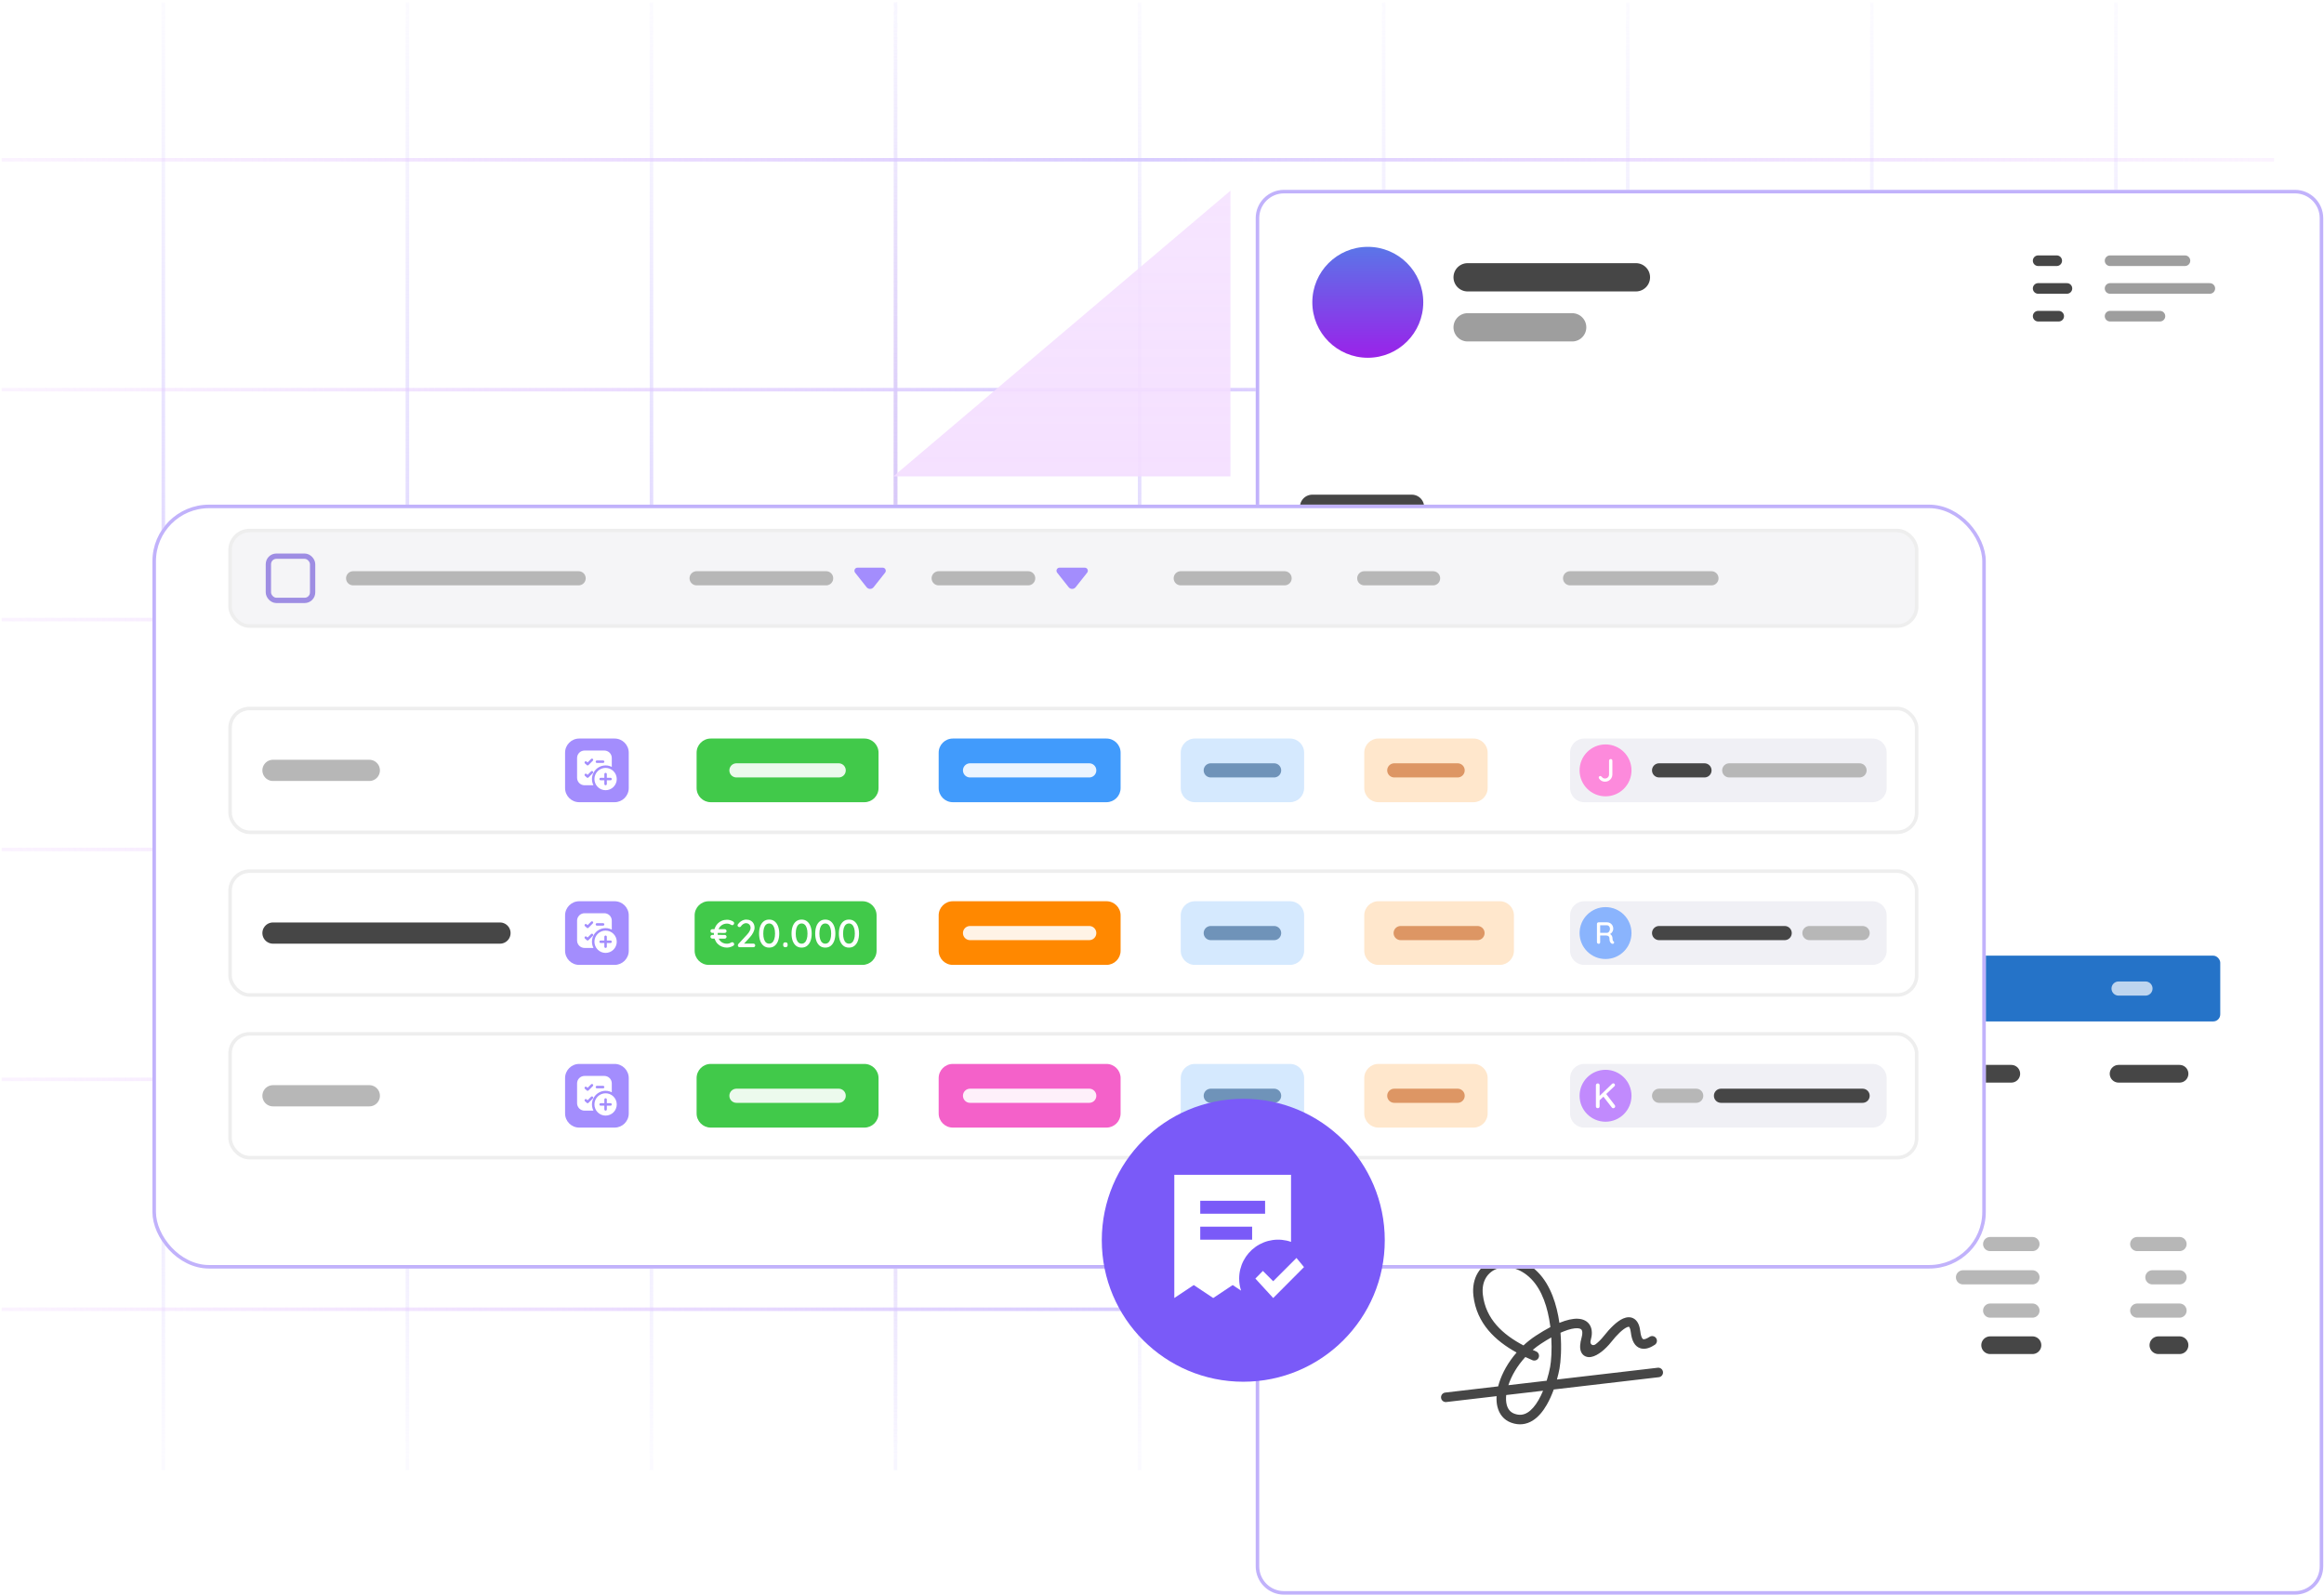 <svg width="657" height="451" viewBox="0 0 657 451" fill="none" xmlns="http://www.w3.org/2000/svg">
<line x1="46.174" y1="0.666" x2="46.174" y2="415.683" stroke="url(#paint0_radial_1590_2477)"/>
<line x1="115.174" y1="0.666" x2="115.174" y2="415.683" stroke="url(#paint1_radial_1590_2477)"/>
<line x1="184.174" y1="0.666" x2="184.174" y2="415.683" stroke="url(#paint2_radial_1590_2477)"/>
<line x1="253.174" y1="0.666" x2="253.174" y2="415.683" stroke="url(#paint3_radial_1590_2477)"/>
<line x1="253.174" y1="0.666" x2="253.174" y2="415.683" stroke="url(#paint4_radial_1590_2477)"/>
<line x1="322.174" y1="0.666" x2="322.174" y2="415.683" stroke="url(#paint5_radial_1590_2477)"/>
<line x1="391.174" y1="0.666" x2="391.174" y2="415.683" stroke="url(#paint6_radial_1590_2477)"/>
<line x1="460.174" y1="0.666" x2="460.174" y2="415.683" stroke="url(#paint7_radial_1590_2477)"/>
<line x1="529.174" y1="0.666" x2="529.174" y2="415.683" stroke="url(#paint8_radial_1590_2477)"/>
<line x1="598.174" y1="0.666" x2="598.174" y2="415.683" stroke="url(#paint9_radial_1590_2477)"/>
<line x1="0.467" y1="175.175" x2="642.881" y2="175.175" stroke="url(#paint10_radial_1590_2477)"/>
<line x1="0.467" y1="110.175" x2="642.881" y2="110.175" stroke="url(#paint11_radial_1590_2477)"/>
<line x1="0.467" y1="45.175" x2="642.881" y2="45.175" stroke="url(#paint12_radial_1590_2477)"/>
<line x1="0.467" y1="240.175" x2="642.881" y2="240.175" stroke="url(#paint13_radial_1590_2477)"/>
<line x1="0.467" y1="305.175" x2="642.881" y2="305.175" stroke="url(#paint14_radial_1590_2477)"/>
<line x1="0.467" y1="370.175" x2="642.881" y2="370.175" stroke="url(#paint15_radial_1590_2477)"/>
<path d="M347.852 134.685L347.852 53.916L252.564 134.685L347.852 134.685Z" fill="url(#paint16_linear_1590_2477)"/>
<g filter="url(#filter0_d_1590_2477)">
<path d="M346.99 53.675C346.99 49.257 350.571 45.675 354.99 45.675H640.785C645.204 45.675 648.785 49.257 648.785 53.675V434.865C648.785 439.284 645.204 442.865 640.785 442.865H354.99C350.571 442.865 346.99 439.284 346.99 434.865V53.675Z" fill="white"/>
<path d="M347.49 53.675C347.49 49.533 350.848 46.175 354.99 46.175H640.785C644.927 46.175 648.285 49.533 648.285 53.675V434.865C648.285 439.007 644.927 442.365 640.785 442.365H354.99C350.848 442.365 347.49 439.007 347.49 434.865V53.675Z" stroke="#C1B2FB"/>
</g>
<path d="M576.191 73.712L581.443 73.712" stroke="#464646" stroke-width="3" stroke-linecap="round"/>
<path d="M596.521 73.712L617.693 73.712" stroke="#9E9E9E" stroke-width="3" stroke-linecap="round"/>
<path d="M596.521 81.553L624.721 81.553" stroke="#9E9E9E" stroke-width="3" stroke-linecap="round"/>
<path d="M576.191 81.553L584.325 81.553" stroke="#464646" stroke-width="3" stroke-linecap="round"/>
<path d="M596.521 89.393L610.621 89.393" stroke="#9E9E9E" stroke-width="3" stroke-linecap="round"/>
<path d="M576.191 89.393L582.003 89.393" stroke="#464646" stroke-width="3" stroke-linecap="round"/>
<path d="M370.998 159.3H420.966" stroke="#9E9E9E" stroke-width="4" stroke-linecap="round"/>
<path d="M370.998 233.535H395.982" stroke="#9E9E9E" stroke-width="4" stroke-linecap="round"/>
<path d="M403.823 233.535H428.807" stroke="#9E9E9E" stroke-width="4" stroke-linecap="round"/>
<path d="M457.51 233.535H495.474" stroke="#B7B7B7" stroke-width="4" stroke-linecap="round"/>
<path d="M370.998 167.096H402.757" stroke="#9E9E9E" stroke-width="4" stroke-linecap="round"/>
<path d="M370.998 241.332H416.315" stroke="#B7B7B7" stroke-width="4" stroke-linecap="round"/>
<path d="M457.51 241.332H474.27" stroke="#9E9E9E" stroke-width="4" stroke-linecap="round"/>
<path d="M482.11 241.332H513.87" stroke="#9E9E9E" stroke-width="4" stroke-linecap="round"/>
<path d="M370.998 143.357H399.11" stroke="#464646" stroke-width="7" stroke-linecap="round"/>
<path d="M370.998 217.593H399.11" stroke="#464646" stroke-width="7" stroke-linecap="round"/>
<path d="M457.51 217.593H474.27" stroke="#464646" stroke-width="7" stroke-linecap="round"/>
<path d="M562.616 351.737L574.582 351.737" stroke="#B7B7B7" stroke-width="4" stroke-linecap="round"/>
<path d="M604.195 351.737L616.162 351.737" stroke="#B7B7B7" stroke-width="4" stroke-linecap="round"/>
<path d="M554.941 361.145L574.582 361.145" stroke="#B7B7B7" stroke-width="4" stroke-linecap="round"/>
<path d="M608.482 361.145L616.162 361.145" stroke="#B7B7B7" stroke-width="4" stroke-linecap="round"/>
<path d="M562.616 370.554L574.582 370.554" stroke="#B7B7B7" stroke-width="4" stroke-linecap="round"/>
<path d="M562.616 380.337L574.582 380.337" stroke="#464646" stroke-width="5" stroke-linecap="round"/>
<path d="M604.195 370.554L616.162 370.554" stroke="#B7B7B7" stroke-width="4" stroke-linecap="round"/>
<path d="M610.178 380.337L616.162 380.337" stroke="#464646" stroke-width="5" stroke-linecap="round"/>
<path d="M380.635 303.589L418.512 303.589" stroke="#464646" stroke-width="5" stroke-linecap="round"/>
<path d="M463.836 303.589L478.761 303.589" stroke="#464646" stroke-width="5" stroke-linecap="round"/>
<path d="M598.926 303.589L616.162 303.589" stroke="#464646" stroke-width="5" stroke-linecap="round"/>
<path d="M538.016 303.589L568.599 303.589" stroke="#464646" stroke-width="5" stroke-linecap="round"/>
<rect x="370.998" y="270.195" width="256.673" height="18.602" rx="2" fill="#2573C8"/>
<path d="M383.49 279.496L399.11 279.496" stroke="white" stroke-opacity="0.7" stroke-width="4" stroke-linecap="round"/>
<path d="M465.906 279.496L487.633 279.496" stroke="white" stroke-opacity="0.7" stroke-width="4" stroke-linecap="round"/>
<path d="M538.016 279.496L547.572 279.496" stroke="white" stroke-opacity="0.7" stroke-width="4" stroke-linecap="round"/>
<path d="M598.926 279.496L606.531 279.496" stroke="white" stroke-opacity="0.7" stroke-width="4" stroke-linecap="round"/>
<path d="M414.905 92.544L444.453 92.544" stroke="#9E9E9E" stroke-width="8" stroke-linecap="round"/>
<path d="M414.905 78.402L462.477 78.402" stroke="#464646" stroke-width="8" stroke-linecap="round"/>
<circle cx="386.679" cy="85.473" r="15.681" fill="url(#paint17_linear_1590_2477)"/>
<path fill-rule="evenodd" clip-rule="evenodd" d="M434.75 359.679C430.986 355.87 426.21 354.807 422.404 356.145C418.533 357.505 415.941 361.262 416.538 366.369C417.457 374.235 422.778 379.121 428.746 382.41C426.365 385.143 424.672 388.197 423.784 391.072C423.69 391.376 423.605 391.679 423.529 391.981L408.572 393.729C407.835 393.815 407.307 394.483 407.393 395.222C407.479 395.96 408.147 396.489 408.884 396.403L423.087 394.743C423.024 395.806 423.099 396.825 423.332 397.765C423.839 399.808 425.107 401.479 427.229 402.248C429.488 403.068 431.531 402.732 433.257 401.669C434.921 400.645 436.231 398.987 437.252 397.225C438.053 395.844 438.716 394.328 439.252 392.855L468.953 389.384C469.69 389.298 470.218 388.63 470.132 387.891C470.045 387.153 469.378 386.624 468.641 386.71L440.153 390.039C440.486 388.844 440.723 387.777 440.872 386.965C441.245 384.935 441.508 381.104 441.16 376.816C441.438 376.691 441.708 376.576 441.97 376.47C443.74 375.755 445.051 375.505 445.934 375.543C446.784 375.579 447.056 375.858 447.17 376.065C447.332 376.36 447.45 377.01 447.115 378.205C446.684 379.74 446.535 381.118 446.95 382.155C447.182 382.734 447.596 383.217 448.193 383.486C448.757 383.741 449.345 383.742 449.848 383.651C450.823 383.474 451.843 382.888 452.763 382.176C453.712 381.44 454.678 380.473 455.548 379.371C456.33 378.381 457.144 377.465 457.926 376.731C458.723 375.982 459.416 375.489 459.95 375.259C460.21 375.147 460.374 375.124 460.457 375.125C460.514 375.125 460.525 375.135 460.533 375.14C460.595 375.188 460.905 375.517 461.049 376.753C461.317 379.045 462.139 380.774 463.862 381.242C464.643 381.454 465.409 381.331 466.043 381.119C466.682 380.906 467.287 380.57 467.812 380.226C468.432 379.819 468.606 378.985 468.199 378.363C467.792 377.741 466.959 377.567 466.338 377.974C465.92 378.248 465.531 378.452 465.193 378.565C464.85 378.679 464.656 378.668 464.564 378.643C464.532 378.635 463.957 378.482 463.719 376.442C463.551 375.005 463.122 373.725 462.153 372.993C461.084 372.185 459.843 372.375 458.89 372.785C457.935 373.195 456.974 373.933 456.086 374.767C455.182 375.617 454.278 376.639 453.439 377.701C452.688 378.652 451.874 379.46 451.117 380.046C450.278 380.696 449.392 380.079 449.669 379.054C449.68 379.015 449.691 378.975 449.702 378.935C450.119 377.449 450.182 375.962 449.524 374.766C448.818 373.482 447.505 372.915 446.047 372.853C444.623 372.792 442.903 373.19 440.964 373.973C440.925 373.989 440.887 374.004 440.848 374.02C440.122 368.942 438.414 363.386 434.75 359.679ZM437.25 390.378C437.722 388.861 438.046 387.472 438.229 386.477C438.526 384.861 438.764 381.746 438.557 378.138C437.647 378.649 436.674 379.241 435.64 379.919C434.815 380.46 434.036 381.048 433.305 381.672C433.625 381.816 433.946 381.956 434.269 382.094C434.952 382.386 435.27 383.177 434.979 383.861C434.688 384.544 433.898 384.862 433.215 384.571C432.553 384.288 431.888 383.99 431.224 383.676C428.913 386.183 427.275 389.02 426.423 391.643L437.25 390.378ZM425.81 394.425C425.703 395.442 425.751 396.351 425.941 397.117C426.266 398.426 426.989 399.298 428.143 399.717C429.593 400.243 430.784 400.031 431.849 399.376C432.976 398.681 434.013 397.45 434.928 395.873C435.415 395.032 435.849 394.126 436.23 393.208L425.81 394.425ZM434.166 377.667C435.64 376.7 437.019 375.886 438.296 375.218C438.278 375.073 438.26 374.928 438.24 374.783C437.574 369.794 435.983 364.752 432.84 361.573C429.7 358.395 425.986 357.739 423.295 358.685C420.667 359.609 418.75 362.14 419.208 366.057C420.012 372.945 424.814 377.308 430.688 380.401C431.75 379.412 432.912 378.49 434.166 377.667Z" fill="#464646"/>
<g filter="url(#filter1_d_1590_2477)">
<rect x="44.091" y="132.684" width="518.3" height="215.981" rx="16" fill="white"/>
<rect x="44.591" y="133.184" width="517.3" height="214.981" rx="15.5" stroke="#C1B2FB"/>
</g>
<rect x="65.052" y="150.003" width="476.79" height="27" rx="5.5" fill="#F5F5F7" stroke="#EEEEEE"/>
<path d="M99.83 163.503H163.581" stroke="#B7B7B7" stroke-width="4" stroke-linecap="round"/>
<path d="M333.797 163.503H363.161" stroke="#B7B7B7" stroke-width="4" stroke-linecap="round"/>
<path d="M443.867 163.503H483.833" stroke="#B7B7B7" stroke-width="4" stroke-linecap="round"/>
<path d="M385.679 163.503H405.141" stroke="#B7B7B7" stroke-width="4" stroke-linecap="round"/>
<rect x="75.874" y="157.253" width="12.5" height="12.5" rx="2.25" stroke="#9E8DE3" stroke-width="1.5"/>
<path d="M196.932 163.503L233.55 163.503" stroke="#B7B7B7" stroke-width="4" stroke-linecap="round"/>
<path d="M242.401 160.501C242.24 160.501 242.083 160.548 241.947 160.635C241.811 160.723 241.702 160.848 241.633 160.996C241.564 161.144 241.537 161.309 241.556 161.472C241.574 161.635 241.638 161.789 241.739 161.916L244.986 166.021C245.106 166.172 245.257 166.294 245.429 166.378C245.601 166.462 245.789 166.506 245.98 166.506C246.171 166.506 246.359 166.462 246.531 166.378C246.703 166.294 246.854 166.172 246.974 166.021L250.222 161.916C250.323 161.789 250.387 161.635 250.405 161.472C250.424 161.309 250.397 161.144 250.328 160.996C250.259 160.848 250.15 160.723 250.014 160.635C249.878 160.548 249.72 160.501 249.56 160.501H242.401Z" fill="#A38DFD"/>
<path d="M265.365 163.503L290.67 163.503" stroke="#B7B7B7" stroke-width="4" stroke-linecap="round"/>
<path d="M299.522 160.501C299.361 160.501 299.204 160.548 299.068 160.635C298.932 160.723 298.823 160.848 298.754 160.996C298.684 161.144 298.657 161.309 298.676 161.472C298.695 161.635 298.758 161.789 298.859 161.916L302.107 166.021C302.227 166.172 302.378 166.294 302.55 166.378C302.722 166.462 302.91 166.506 303.101 166.506C303.291 166.506 303.479 166.462 303.651 166.378C303.823 166.294 303.975 166.172 304.094 166.021L307.343 161.916C307.444 161.789 307.507 161.635 307.526 161.472C307.545 161.309 307.518 161.144 307.449 160.996C307.379 160.848 307.27 160.723 307.134 160.635C306.998 160.548 306.841 160.501 306.68 160.501H299.522Z" fill="#A38DFD"/>
<rect x="65.052" y="200.312" width="476.79" height="35" rx="5.5" fill="white" stroke="#EEEEEE"/>
<path d="M77.175 217.812H104.405" stroke="#B7B7B7" stroke-width="6" stroke-linecap="round"/>
<path d="M159.749 212.812C159.749 210.603 161.539 208.812 163.749 208.812H173.749C175.958 208.812 177.749 210.603 177.749 212.812V222.812C177.749 225.022 175.958 226.812 173.749 226.812H163.749C161.539 226.812 159.749 225.022 159.749 222.812V212.812Z" fill="#A38DFD"/>
<path d="M163.141 214.308C163.141 213.75 163.363 213.215 163.757 212.821C164.151 212.427 164.686 212.205 165.244 212.205H170.851C171.409 212.205 171.944 212.427 172.338 212.821C172.733 213.215 172.954 213.75 172.954 214.308V216.831C172.228 216.461 171.404 216.329 170.599 216.456C169.794 216.583 169.051 216.962 168.474 217.538C167.898 218.114 167.519 218.858 167.392 219.663C167.265 220.468 167.397 221.292 167.767 222.018H165.244C164.686 222.018 164.151 221.797 163.757 221.402C163.363 221.008 163.141 220.473 163.141 219.915V214.308ZM167.595 214.585C167.562 214.553 167.524 214.527 167.481 214.509C167.438 214.492 167.393 214.482 167.347 214.482C167.301 214.482 167.255 214.492 167.212 214.509C167.17 214.527 167.131 214.553 167.099 214.585L166.109 215.575L165.831 215.321C165.761 215.262 165.672 215.232 165.581 215.238C165.49 215.244 165.405 215.284 165.344 215.351C165.283 215.419 165.25 215.507 165.253 215.598C165.255 215.689 165.293 215.775 165.358 215.839L165.884 216.319C165.95 216.379 166.038 216.412 166.128 216.41C166.218 216.408 166.304 216.371 166.367 216.308L167.594 215.081C167.66 215.015 167.697 214.926 167.697 214.833C167.697 214.74 167.66 214.651 167.594 214.585M167.594 218.586C167.66 218.521 167.697 218.431 167.697 218.338C167.697 218.245 167.66 218.156 167.594 218.09C167.528 218.024 167.439 217.987 167.346 217.987C167.253 217.987 167.164 218.024 167.098 218.09L166.108 219.08L165.83 218.826C165.761 218.767 165.671 218.737 165.581 218.743C165.49 218.748 165.405 218.789 165.343 218.856C165.282 218.923 165.249 219.012 165.252 219.103C165.254 219.193 165.292 219.28 165.357 219.343L165.883 219.823C165.95 219.884 166.037 219.917 166.127 219.915C166.217 219.913 166.303 219.877 166.367 219.813L167.594 218.586ZM168.749 215.009C168.656 215.009 168.566 215.046 168.501 215.111C168.435 215.177 168.398 215.266 168.398 215.359C168.398 215.452 168.435 215.541 168.501 215.607C168.566 215.673 168.656 215.71 168.749 215.71H170.501C170.594 215.71 170.683 215.673 170.749 215.607C170.814 215.541 170.851 215.452 170.851 215.359C170.851 215.266 170.814 215.177 170.749 215.111C170.683 215.046 170.594 215.009 170.501 215.009H168.749ZM174.356 220.266C174.356 219.429 174.024 218.627 173.432 218.035C172.841 217.444 172.038 217.112 171.202 217.112C170.365 217.112 169.563 217.444 168.971 218.035C168.38 218.627 168.048 219.429 168.048 220.266C168.048 221.102 168.38 221.905 168.971 222.496C169.563 223.088 170.365 223.42 171.202 223.42C172.038 223.42 172.841 223.088 173.432 222.496C174.024 221.905 174.356 221.102 174.356 220.266ZM171.552 218.864V219.915H172.604C172.697 219.915 172.786 219.952 172.851 220.018C172.917 220.084 172.954 220.173 172.954 220.266C172.954 220.359 172.917 220.448 172.851 220.514C172.786 220.579 172.697 220.616 172.604 220.616H171.552V221.668C171.552 221.761 171.515 221.85 171.45 221.915C171.384 221.981 171.295 222.018 171.202 222.018C171.109 222.018 171.02 221.981 170.954 221.915C170.888 221.85 170.851 221.761 170.851 221.668V220.616H169.8C169.707 220.616 169.618 220.579 169.552 220.514C169.486 220.448 169.449 220.359 169.449 220.266C169.449 220.173 169.486 220.084 169.552 220.018C169.618 219.952 169.707 219.915 169.8 219.915H170.851V218.864C170.851 218.771 170.888 218.682 170.954 218.616C171.02 218.55 171.109 218.513 171.202 218.513C171.295 218.513 171.384 218.55 171.45 218.616C171.515 218.682 171.552 218.771 171.552 218.864Z" fill="white"/>
<path d="M196.932 212.812C196.932 210.603 198.723 208.812 200.932 208.812H244.365C246.574 208.812 248.365 210.603 248.365 212.812V222.812C248.365 225.022 246.574 226.812 244.365 226.812H200.932C198.723 226.812 196.932 225.022 196.932 222.812V212.812Z" fill="#41C94A"/>
<path d="M208.195 217.812H237.101" stroke="white" stroke-opacity="0.9" stroke-width="4" stroke-linecap="round"/>
<path d="M333.797 212.812C333.797 210.603 335.588 208.812 337.797 208.812H364.679C366.888 208.812 368.679 210.603 368.679 212.812V222.812C368.679 225.022 366.888 226.812 364.679 226.812H337.797C335.588 226.812 333.797 225.022 333.797 222.812V212.812Z" fill="#D5E9FE"/>
<path d="M342.281 217.812H360.196" stroke="#6F93B9" stroke-width="4" stroke-linecap="round"/>
<path d="M385.679 212.812C385.679 210.603 387.47 208.812 389.679 208.812H416.561C418.77 208.812 420.561 210.603 420.561 212.812V222.812C420.561 225.022 418.77 226.812 416.561 226.812H389.679C387.47 226.812 385.679 225.022 385.679 222.812V212.812Z" fill="#FFE7CC"/>
<path d="M394.163 217.812H412.078" stroke="#DD9664" stroke-width="4" stroke-linecap="round"/>
<path d="M265.365 212.812C265.365 210.603 267.156 208.812 269.365 208.812H312.797C315.007 208.812 316.797 210.603 316.797 212.812V222.812C316.797 225.022 315.007 226.812 312.797 226.812H269.365C267.156 226.812 265.365 225.022 265.365 222.812V212.812Z" fill="#419BFC"/>
<path d="M274.229 217.812H307.933" stroke="white" stroke-opacity="0.9" stroke-width="4" stroke-linecap="round"/>
<path d="M443.867 212.812C443.867 210.603 445.658 208.812 447.867 208.812H529.367C531.576 208.812 533.367 210.603 533.367 212.812V222.812C533.367 225.022 531.576 226.812 529.367 226.812H447.867C445.658 226.812 443.867 225.022 443.867 222.812V212.812Z" fill="#F0F0F5"/>
<path d="M481.86 217.812H469.027" stroke="#464646" stroke-width="4" stroke-linecap="round"/>
<path d="M525.697 217.812H488.86" stroke="#B7B7B7" stroke-width="4" stroke-linecap="round"/>
<circle cx="453.89" cy="217.813" r="7.338" fill="#FD8ADC"/>
<path d="M453.728 221.014C453.374 221.014 453.049 220.933 452.754 220.77C452.46 220.608 452.222 220.383 452.042 220.094C451.988 220.004 451.961 219.92 451.961 219.842C451.961 219.715 452.009 219.61 452.105 219.526C452.201 219.442 452.298 219.4 452.394 219.4C452.478 219.4 452.553 219.424 452.619 219.472C452.691 219.514 452.757 219.568 452.818 219.634C452.938 219.791 453.073 219.911 453.223 219.995C453.374 220.073 453.542 220.112 453.728 220.112C453.945 220.112 454.14 220.064 454.314 219.968C454.489 219.866 454.627 219.73 454.729 219.562C454.831 219.388 454.882 219.198 454.882 218.994V215.072C454.882 214.939 454.931 214.831 455.027 214.747C455.123 214.657 455.234 214.612 455.36 214.612C455.499 214.612 455.61 214.657 455.694 214.747C455.778 214.831 455.82 214.939 455.82 215.072V218.994C455.82 219.361 455.727 219.697 455.541 220.004C455.36 220.311 455.111 220.557 454.792 220.743C454.48 220.924 454.125 221.014 453.728 221.014Z" fill="white"/>
<rect x="65.052" y="292.312" width="476.79" height="35" rx="5.5" fill="white" stroke="#EEEEEE"/>
<path d="M77.175 309.812H104.405" stroke="#B7B7B7" stroke-width="6" stroke-linecap="round"/>
<path d="M159.749 304.812C159.749 302.603 161.539 300.812 163.749 300.812H173.749C175.958 300.812 177.749 302.603 177.749 304.812V314.812C177.749 317.022 175.958 318.812 173.749 318.812H163.749C161.539 318.812 159.749 317.022 159.749 314.812V304.812Z" fill="#A38DFD"/>
<path d="M163.141 306.308C163.141 305.75 163.363 305.215 163.757 304.821C164.151 304.427 164.686 304.205 165.244 304.205H170.851C171.409 304.205 171.944 304.427 172.338 304.821C172.733 305.215 172.954 305.75 172.954 306.308V308.831C172.228 308.461 171.404 308.329 170.599 308.456C169.794 308.583 169.051 308.962 168.474 309.538C167.898 310.114 167.519 310.858 167.392 311.663C167.265 312.468 167.397 313.292 167.767 314.018H165.244C164.686 314.018 164.151 313.797 163.757 313.402C163.363 313.008 163.141 312.473 163.141 311.915V306.308ZM167.595 306.585C167.562 306.553 167.524 306.527 167.481 306.509C167.438 306.492 167.393 306.482 167.347 306.482C167.301 306.482 167.255 306.492 167.212 306.509C167.17 306.527 167.131 306.553 167.099 306.585L166.109 307.575L165.831 307.321C165.761 307.262 165.672 307.232 165.581 307.238C165.49 307.244 165.405 307.284 165.344 307.351C165.283 307.419 165.25 307.507 165.253 307.598C165.255 307.689 165.293 307.775 165.358 307.839L165.884 308.319C165.95 308.379 166.038 308.412 166.128 308.41C166.218 308.408 166.304 308.371 166.367 308.308L167.594 307.081C167.66 307.015 167.697 306.926 167.697 306.833C167.697 306.74 167.66 306.651 167.594 306.585M167.594 310.586C167.66 310.521 167.697 310.431 167.697 310.338C167.697 310.245 167.66 310.156 167.594 310.09C167.528 310.024 167.439 309.987 167.346 309.987C167.253 309.987 167.164 310.024 167.098 310.09L166.108 311.08L165.83 310.826C165.761 310.767 165.671 310.737 165.581 310.743C165.49 310.748 165.405 310.789 165.343 310.856C165.282 310.923 165.249 311.012 165.252 311.103C165.254 311.193 165.292 311.28 165.357 311.343L165.883 311.823C165.95 311.884 166.037 311.917 166.127 311.915C166.217 311.913 166.303 311.877 166.367 311.813L167.594 310.586ZM168.749 307.009C168.656 307.009 168.566 307.046 168.501 307.111C168.435 307.177 168.398 307.266 168.398 307.359C168.398 307.452 168.435 307.541 168.501 307.607C168.566 307.673 168.656 307.71 168.749 307.71H170.501C170.594 307.71 170.683 307.673 170.749 307.607C170.814 307.541 170.851 307.452 170.851 307.359C170.851 307.266 170.814 307.177 170.749 307.111C170.683 307.046 170.594 307.009 170.501 307.009H168.749ZM174.356 312.266C174.356 311.429 174.024 310.627 173.432 310.035C172.841 309.444 172.038 309.112 171.202 309.112C170.365 309.112 169.563 309.444 168.971 310.035C168.38 310.627 168.048 311.429 168.048 312.266C168.048 313.102 168.38 313.905 168.971 314.496C169.563 315.088 170.365 315.42 171.202 315.42C172.038 315.42 172.841 315.088 173.432 314.496C174.024 313.905 174.356 313.102 174.356 312.266ZM171.552 310.864V311.915H172.604C172.697 311.915 172.786 311.952 172.851 312.018C172.917 312.084 172.954 312.173 172.954 312.266C172.954 312.359 172.917 312.448 172.851 312.514C172.786 312.579 172.697 312.616 172.604 312.616H171.552V313.668C171.552 313.761 171.515 313.85 171.45 313.915C171.384 313.981 171.295 314.018 171.202 314.018C171.109 314.018 171.02 313.981 170.954 313.915C170.888 313.85 170.851 313.761 170.851 313.668V312.616H169.8C169.707 312.616 169.618 312.579 169.552 312.514C169.486 312.448 169.449 312.359 169.449 312.266C169.449 312.173 169.486 312.084 169.552 312.018C169.618 311.952 169.707 311.915 169.8 311.915H170.851V310.864C170.851 310.771 170.888 310.682 170.954 310.616C171.02 310.55 171.109 310.513 171.202 310.513C171.295 310.513 171.384 310.55 171.45 310.616C171.515 310.682 171.552 310.771 171.552 310.864Z" fill="white"/>
<path d="M196.932 304.812C196.932 302.603 198.723 300.812 200.932 300.812H244.365C246.574 300.812 248.365 302.603 248.365 304.812V314.812C248.365 317.022 246.574 318.812 244.365 318.812H200.932C198.723 318.812 196.932 317.022 196.932 314.812V304.812Z" fill="#41C94A"/>
<path d="M208.195 309.812H237.101" stroke="white" stroke-opacity="0.9" stroke-width="4" stroke-linecap="round"/>
<path d="M333.797 304.812C333.797 302.603 335.588 300.812 337.797 300.812H364.679C366.888 300.812 368.679 302.603 368.679 304.812V314.812C368.679 317.022 366.888 318.812 364.679 318.812H337.797C335.588 318.812 333.797 317.022 333.797 314.812V304.812Z" fill="#D5E9FE"/>
<path d="M342.281 309.812H360.196" stroke="#6F93B9" stroke-width="4" stroke-linecap="round"/>
<path d="M385.679 304.812C385.679 302.603 387.47 300.812 389.679 300.812H416.561C418.77 300.812 420.561 302.603 420.561 304.812V314.812C420.561 317.022 418.77 318.812 416.561 318.812H389.679C387.47 318.812 385.679 317.022 385.679 314.812V304.812Z" fill="#FFE7CC"/>
<path d="M394.163 309.812H412.078" stroke="#DD9664" stroke-width="4" stroke-linecap="round"/>
<path d="M265.365 304.812C265.365 302.603 267.156 300.812 269.365 300.812H312.797C315.007 300.812 316.797 302.603 316.797 304.812V314.812C316.797 317.022 315.007 318.812 312.797 318.812H269.365C267.156 318.812 265.365 317.022 265.365 314.812V304.812Z" fill="#F461C9"/>
<path d="M274.229 309.812H307.933" stroke="white" stroke-opacity="0.9" stroke-width="4" stroke-linecap="round"/>
<path d="M443.867 304.812C443.867 302.603 445.658 300.812 447.867 300.812H529.367C531.576 300.812 533.367 302.603 533.367 304.812V314.812C533.367 317.022 531.576 318.812 529.367 318.812H447.867C445.658 318.812 443.867 317.022 443.867 314.812V304.812Z" fill="#F0F0F5"/>
<path d="M479.525 309.812H469.027" stroke="#B7B7B7" stroke-width="4" stroke-linecap="round"/>
<path d="M526.563 309.812H486.525" stroke="#464646" stroke-width="4" stroke-linecap="round"/>
<circle cx="453.89" cy="309.813" r="7.338" fill="#C18AFD"/>
<path d="M456.046 313.333C455.892 313.333 455.769 313.27 455.676 313.143L453.186 309.933L453.956 309.153L456.496 312.463C456.576 312.57 456.616 312.686 456.616 312.813C456.616 312.973 456.556 313.1 456.436 313.193C456.316 313.286 456.186 313.333 456.046 313.333ZM456.096 306.293C456.229 306.293 456.339 306.346 456.426 306.453C456.512 306.56 456.556 306.67 456.556 306.783C456.556 306.903 456.506 307.013 456.406 307.113L452.096 311.203L452.036 310.023L455.696 306.483C455.816 306.356 455.949 306.293 456.096 306.293ZM451.686 313.323C451.532 313.323 451.406 313.276 451.306 313.183C451.212 313.083 451.166 312.96 451.166 312.813V306.833C451.166 306.686 451.216 306.566 451.316 306.473C451.416 306.373 451.546 306.323 451.706 306.323C451.859 306.323 451.982 306.373 452.076 306.473C452.169 306.566 452.216 306.686 452.216 306.833V312.813C452.209 312.96 452.159 313.083 452.066 313.183C451.972 313.276 451.846 313.323 451.686 313.323Z" fill="white"/>
<rect x="65.052" y="246.312" width="476.79" height="35" rx="5.5" fill="white" stroke="#EEEEEE"/>
<path d="M77.175 263.812H141.341" stroke="#464646" stroke-width="6" stroke-linecap="round"/>
<path d="M159.749 258.812C159.749 256.603 161.539 254.812 163.749 254.812H173.749C175.958 254.812 177.749 256.603 177.749 258.812V268.812C177.749 271.022 175.958 272.812 173.749 272.812H163.749C161.539 272.812 159.749 271.022 159.749 268.812V258.812Z" fill="#A38DFD"/>
<path d="M163.141 260.308C163.141 259.75 163.363 259.215 163.757 258.821C164.151 258.427 164.686 258.205 165.244 258.205H170.851C171.409 258.205 171.944 258.427 172.338 258.821C172.733 259.215 172.954 259.75 172.954 260.308V262.831C172.228 262.461 171.404 262.329 170.599 262.456C169.794 262.583 169.051 262.962 168.474 263.538C167.898 264.114 167.519 264.858 167.392 265.663C167.265 266.468 167.397 267.292 167.767 268.018H165.244C164.686 268.018 164.151 267.797 163.757 267.402C163.363 267.008 163.141 266.473 163.141 265.915V260.308ZM167.595 260.585C167.562 260.553 167.524 260.527 167.481 260.509C167.438 260.492 167.393 260.482 167.347 260.482C167.301 260.482 167.255 260.492 167.212 260.509C167.17 260.527 167.131 260.553 167.099 260.585L166.109 261.575L165.831 261.321C165.761 261.262 165.672 261.232 165.581 261.238C165.49 261.244 165.405 261.284 165.344 261.351C165.283 261.419 165.25 261.507 165.253 261.598C165.255 261.689 165.293 261.775 165.358 261.839L165.884 262.319C165.95 262.379 166.038 262.412 166.128 262.41C166.218 262.408 166.304 262.371 166.367 262.308L167.594 261.081C167.66 261.015 167.697 260.926 167.697 260.833C167.697 260.74 167.66 260.651 167.594 260.585M167.594 264.586C167.66 264.521 167.697 264.431 167.697 264.338C167.697 264.245 167.66 264.156 167.594 264.09C167.528 264.024 167.439 263.987 167.346 263.987C167.253 263.987 167.164 264.024 167.098 264.09L166.108 265.08L165.83 264.826C165.761 264.767 165.671 264.737 165.581 264.743C165.49 264.748 165.405 264.789 165.343 264.856C165.282 264.923 165.249 265.012 165.252 265.103C165.254 265.193 165.292 265.28 165.357 265.343L165.883 265.823C165.95 265.884 166.037 265.917 166.127 265.915C166.217 265.913 166.303 265.877 166.367 265.813L167.594 264.586ZM168.749 261.009C168.656 261.009 168.566 261.046 168.501 261.111C168.435 261.177 168.398 261.266 168.398 261.359C168.398 261.452 168.435 261.541 168.501 261.607C168.566 261.673 168.656 261.71 168.749 261.71H170.501C170.594 261.71 170.683 261.673 170.749 261.607C170.814 261.541 170.851 261.452 170.851 261.359C170.851 261.266 170.814 261.177 170.749 261.111C170.683 261.046 170.594 261.009 170.501 261.009H168.749ZM174.356 266.266C174.356 265.429 174.024 264.627 173.432 264.035C172.841 263.444 172.038 263.112 171.202 263.112C170.365 263.112 169.563 263.444 168.971 264.035C168.38 264.627 168.048 265.429 168.048 266.266C168.048 267.102 168.38 267.905 168.971 268.496C169.563 269.088 170.365 269.42 171.202 269.42C172.038 269.42 172.841 269.088 173.432 268.496C174.024 267.905 174.356 267.102 174.356 266.266ZM171.552 264.864V265.915H172.604C172.697 265.915 172.786 265.952 172.851 266.018C172.917 266.084 172.954 266.173 172.954 266.266C172.954 266.359 172.917 266.448 172.851 266.514C172.786 266.579 172.697 266.616 172.604 266.616H171.552V267.668C171.552 267.761 171.515 267.85 171.45 267.915C171.384 267.981 171.295 268.018 171.202 268.018C171.109 268.018 171.02 267.981 170.954 267.915C170.888 267.85 170.851 267.761 170.851 267.668V266.616H169.8C169.707 266.616 169.618 266.579 169.552 266.514C169.486 266.448 169.449 266.359 169.449 266.266C169.449 266.173 169.486 266.084 169.552 266.018C169.618 265.952 169.707 265.915 169.8 265.915H170.851V264.864C170.851 264.771 170.888 264.682 170.954 264.616C171.02 264.55 171.109 264.513 171.202 264.513C171.295 264.513 171.384 264.55 171.45 264.616C171.515 264.682 171.552 264.771 171.552 264.864Z" fill="white"/>
<path d="M333.797 258.812C333.797 256.603 335.588 254.812 337.797 254.812H364.679C366.888 254.812 368.679 256.603 368.679 258.812V268.812C368.679 271.022 366.888 272.812 364.679 272.812H337.797C335.588 272.812 333.797 271.022 333.797 268.812V258.812Z" fill="#D5E9FE"/>
<path d="M342.281 263.812H360.196" stroke="#6F93B9" stroke-width="4" stroke-linecap="round"/>
<path d="M385.679 258.812C385.679 256.603 387.47 254.812 389.679 254.812H423.989C426.198 254.812 427.989 256.603 427.989 258.812V268.812C427.989 271.022 426.198 272.812 423.989 272.812H389.679C387.47 272.812 385.679 271.022 385.679 268.812V258.812Z" fill="#FFE7CC"/>
<path d="M395.969 263.812H417.699" stroke="#DD9664" stroke-width="4" stroke-linecap="round"/>
<path d="M265.365 258.812C265.365 256.603 267.156 254.812 269.365 254.812H312.797C315.007 254.812 316.797 256.603 316.797 258.812V268.812C316.797 271.022 315.007 272.812 312.797 272.812H269.365C267.156 272.812 265.365 271.022 265.365 268.812V258.812Z" fill="#FF8800"/>
<path d="M274.229 263.812H307.933" stroke="white" stroke-opacity="0.9" stroke-width="4" stroke-linecap="round"/>
<path d="M443.867 258.812C443.867 256.603 445.658 254.812 447.867 254.812H529.367C531.576 254.812 533.367 256.603 533.367 258.812V268.812C533.367 271.022 531.576 272.812 529.367 272.812H447.867C445.658 272.812 443.867 271.022 443.867 268.812V258.812Z" fill="#F0F0F5"/>
<path d="M504.533 263.812H469.027" stroke="#464646" stroke-width="4" stroke-linecap="round"/>
<path d="M526.563 263.813L511.533 263.812" stroke="#B7B7B7" stroke-width="4" stroke-linecap="round"/>
<circle cx="453.89" cy="263.813" r="7.338" fill="#8AB4FD"/>
<path d="M451.98 266.845C451.842 266.845 451.72 266.805 451.616 266.724C451.512 266.637 451.46 266.53 451.46 266.403V261.216C451.46 261.089 451.503 260.985 451.59 260.904C451.677 260.817 451.781 260.773 451.902 260.773H454.348C454.661 260.773 454.947 260.852 455.207 261.008C455.467 261.158 455.676 261.369 455.832 261.641C455.994 261.907 456.075 262.213 456.075 262.56C456.075 262.792 456.028 263.014 455.936 263.228C455.843 263.436 455.719 263.621 455.563 263.783C455.407 263.945 455.23 264.067 455.034 264.148L454.938 263.983C455.118 264.047 455.274 264.139 455.407 264.26C455.54 264.376 455.644 264.515 455.719 264.677C455.8 264.833 455.843 265.012 455.849 265.215C455.866 265.394 455.881 265.544 455.893 265.666C455.91 265.781 455.933 265.877 455.962 265.952C455.991 266.027 456.043 266.085 456.118 266.125C456.222 266.183 456.286 266.27 456.309 266.386C456.338 266.501 456.315 266.605 456.239 266.698C456.187 266.767 456.121 266.814 456.04 266.837C455.965 266.854 455.887 266.857 455.806 266.845C455.725 266.828 455.655 266.805 455.598 266.776C455.505 266.718 455.41 266.637 455.311 266.533C455.219 266.423 455.144 266.273 455.086 266.082C455.028 265.891 454.999 265.64 454.999 265.327C454.999 265.183 454.976 265.059 454.93 264.954C454.883 264.85 454.82 264.766 454.739 264.703C454.658 264.633 454.562 264.584 454.453 264.555C454.343 264.521 454.221 264.503 454.088 264.503H452.249L452.371 264.33V266.403C452.371 266.53 452.336 266.637 452.267 266.724C452.197 266.805 452.102 266.845 451.98 266.845ZM452.258 263.749H454.331C454.464 263.743 454.591 263.691 454.713 263.593C454.84 263.488 454.941 263.35 455.016 263.176C455.097 263.003 455.138 262.806 455.138 262.586C455.138 262.309 455.054 262.077 454.886 261.892C454.724 261.702 454.531 261.606 454.305 261.606H452.275L452.371 261.381V263.931L452.258 263.749Z" fill="white"/>
<path d="M196.377 258.812C196.377 256.603 198.168 254.812 200.377 254.812H243.81C246.019 254.812 247.81 256.603 247.81 258.812V268.812C247.81 271.022 246.019 272.812 243.81 272.812H200.377C198.168 272.812 196.377 271.022 196.377 268.812V258.812Z" fill="#41C94A"/>
<path d="M240.004 267.922C239.388 267.922 238.867 267.754 238.442 267.416C238.016 267.072 237.694 266.602 237.474 266.008C237.261 265.407 237.155 264.725 237.155 263.962C237.155 263.192 237.261 262.51 237.474 261.916C237.694 261.315 238.016 260.846 238.442 260.508C238.867 260.171 239.388 260.002 240.004 260.002C240.62 260.002 241.137 260.171 241.555 260.508C241.98 260.846 242.303 261.315 242.523 261.916C242.743 262.51 242.853 263.192 242.853 263.962C242.853 264.725 242.743 265.407 242.523 266.008C242.303 266.602 241.98 267.072 241.555 267.416C241.137 267.754 240.62 267.922 240.004 267.922ZM240.004 266.811C240.348 266.811 240.642 266.701 240.884 266.481C241.133 266.261 241.324 265.939 241.456 265.513C241.595 265.088 241.665 264.571 241.665 263.962C241.665 263.346 241.595 262.826 241.456 262.4C241.324 261.975 241.133 261.652 240.884 261.432C240.642 261.212 240.348 261.102 240.004 261.102C239.659 261.102 239.362 261.212 239.113 261.432C238.863 261.652 238.673 261.975 238.541 262.4C238.409 262.826 238.343 263.346 238.343 263.962C238.343 264.571 238.409 265.088 238.541 265.513C238.673 265.939 238.863 266.261 239.113 266.481C239.362 266.701 239.659 266.811 240.004 266.811Z" fill="white"/>
<path d="M233.311 267.922C232.695 267.922 232.175 267.754 231.749 267.416C231.324 267.072 231.001 266.602 230.781 266.008C230.569 265.407 230.462 264.725 230.462 263.962C230.462 263.192 230.569 262.51 230.781 261.916C231.001 261.315 231.324 260.846 231.749 260.508C232.175 260.171 232.695 260.002 233.311 260.002C233.927 260.002 234.444 260.171 234.862 260.508C235.288 260.846 235.61 261.315 235.83 261.916C236.05 262.51 236.16 263.192 236.16 263.962C236.16 264.725 236.05 265.407 235.83 266.008C235.61 266.602 235.288 267.072 234.862 267.416C234.444 267.754 233.927 267.922 233.311 267.922ZM233.311 266.811C233.656 266.811 233.949 266.701 234.191 266.481C234.441 266.261 234.631 265.939 234.763 265.513C234.903 265.088 234.972 264.571 234.972 263.962C234.972 263.346 234.903 262.826 234.763 262.4C234.631 261.975 234.441 261.652 234.191 261.432C233.949 261.212 233.656 261.102 233.311 261.102C232.967 261.102 232.67 261.212 232.42 261.432C232.171 261.652 231.98 261.975 231.848 262.4C231.716 262.826 231.65 263.346 231.65 263.962C231.65 264.571 231.716 265.088 231.848 265.513C231.98 265.939 232.171 266.261 232.42 266.481C232.67 266.701 232.967 266.811 233.311 266.811Z" fill="white"/>
<path d="M226.619 267.922C226.003 267.922 225.482 267.754 225.057 267.416C224.632 267.072 224.309 266.602 224.089 266.008C223.876 265.407 223.77 264.725 223.77 263.962C223.77 263.192 223.876 262.51 224.089 261.916C224.309 261.315 224.632 260.846 225.057 260.508C225.482 260.171 226.003 260.002 226.619 260.002C227.235 260.002 227.752 260.171 228.17 260.508C228.595 260.846 228.918 261.315 229.138 261.916C229.358 262.51 229.468 263.192 229.468 263.962C229.468 264.725 229.358 265.407 229.138 266.008C228.918 266.602 228.595 267.072 228.17 267.416C227.752 267.754 227.235 267.922 226.619 267.922ZM226.619 266.811C226.964 266.811 227.257 266.701 227.499 266.481C227.748 266.261 227.939 265.939 228.071 265.513C228.21 265.088 228.28 264.571 228.28 263.962C228.28 263.346 228.21 262.826 228.071 262.4C227.939 261.975 227.748 261.652 227.499 261.432C227.257 261.212 226.964 261.102 226.619 261.102C226.274 261.102 225.977 261.212 225.728 261.432C225.479 261.652 225.288 261.975 225.156 262.4C225.024 262.826 224.958 263.346 224.958 263.962C224.958 264.571 225.024 265.088 225.156 265.513C225.288 265.939 225.479 266.261 225.728 266.481C225.977 266.701 226.274 266.811 226.619 266.811Z" fill="white"/>
<path d="M221.982 267.802C221.798 267.802 221.655 267.75 221.553 267.648C221.457 267.545 221.41 267.402 221.41 267.219V267.021C221.41 266.837 221.457 266.694 221.553 266.592C221.655 266.489 221.798 266.438 221.982 266.438H222.103C222.286 266.438 222.425 266.489 222.521 266.592C222.616 266.694 222.664 266.837 222.664 267.021V267.219C222.664 267.402 222.616 267.545 222.521 267.648C222.425 267.75 222.286 267.802 222.103 267.802H221.982Z" fill="white"/>
<path d="M217.445 267.922C216.829 267.922 216.309 267.754 215.883 267.416C215.458 267.072 215.135 266.602 214.915 266.008C214.703 265.407 214.596 264.725 214.596 263.962C214.596 263.192 214.703 262.51 214.915 261.916C215.135 261.315 215.458 260.846 215.883 260.508C216.309 260.171 216.829 260.002 217.445 260.002C218.061 260.002 218.578 260.171 218.996 260.508C219.422 260.846 219.744 261.315 219.964 261.916C220.184 262.51 220.294 263.192 220.294 263.962C220.294 264.725 220.184 265.407 219.964 266.008C219.744 266.602 219.422 267.072 218.996 267.416C218.578 267.754 218.061 267.922 217.445 267.922ZM217.445 266.811C217.79 266.811 218.083 266.701 218.325 266.481C218.575 266.261 218.765 265.939 218.897 265.513C219.037 265.088 219.106 264.571 219.106 263.962C219.106 263.346 219.037 262.826 218.897 262.4C218.765 261.975 218.575 261.652 218.325 261.432C218.083 261.212 217.79 261.102 217.445 261.102C217.101 261.102 216.804 261.212 216.554 261.432C216.305 261.652 216.114 261.975 215.982 262.4C215.85 262.826 215.784 263.346 215.784 263.962C215.784 264.571 215.85 265.088 215.982 265.513C216.114 265.939 216.305 266.261 216.554 266.481C216.804 266.701 217.101 266.811 217.445 266.811Z" fill="white"/>
<path d="M212.985 266.789C213.132 266.789 213.253 266.841 213.348 266.943C213.451 267.039 213.502 267.16 213.502 267.306C213.502 267.453 213.451 267.574 213.348 267.669C213.253 267.765 213.132 267.812 212.985 267.812H209.124C208.963 267.812 208.835 267.765 208.739 267.669C208.644 267.574 208.596 267.446 208.596 267.284C208.596 267.138 208.648 267.006 208.75 266.888L211.203 264.237C211.519 263.9 211.761 263.566 211.929 263.236C212.105 262.906 212.193 262.617 212.193 262.367C212.193 261.964 212.072 261.638 211.83 261.388C211.588 261.139 211.269 261.014 210.873 261.014C210.705 261.014 210.532 261.055 210.356 261.135C210.188 261.209 210.026 261.311 209.872 261.443C209.726 261.568 209.597 261.715 209.487 261.883C209.414 261.986 209.341 262.052 209.267 262.081C209.194 262.111 209.124 262.125 209.058 262.125C208.919 262.125 208.791 262.078 208.673 261.982C208.563 261.88 208.508 261.762 208.508 261.63C208.508 261.528 208.541 261.429 208.607 261.333C208.673 261.238 208.758 261.139 208.86 261.036C209.022 260.838 209.216 260.662 209.443 260.508C209.678 260.347 209.924 260.222 210.18 260.134C210.437 260.046 210.69 260.002 210.939 260.002C211.423 260.002 211.841 260.098 212.193 260.288C212.553 260.479 212.828 260.747 213.018 261.091C213.216 261.436 213.315 261.843 213.315 262.312C213.315 262.708 213.194 263.148 212.952 263.632C212.718 264.109 212.388 264.578 211.962 265.04L210.257 266.899L210.136 266.789H212.985Z" fill="white"/>
<path d="M201.407 265.381C201.245 265.381 201.11 265.33 201 265.227C200.897 265.125 200.846 264.996 200.846 264.842C200.846 264.688 200.897 264.564 201 264.468C201.11 264.373 201.245 264.325 201.407 264.325L204.839 264.336C205 264.336 205.132 264.384 205.235 264.479C205.345 264.575 205.4 264.699 205.4 264.853C205.4 265.007 205.345 265.136 205.235 265.238C205.132 265.341 205 265.392 204.839 265.392L201.407 265.381ZM201.407 263.764C201.245 263.764 201.11 263.717 201 263.621C200.897 263.519 200.846 263.39 200.846 263.236C200.846 263.082 200.897 262.958 201 262.862C201.11 262.76 201.245 262.708 201.407 262.708L204.839 262.719C205 262.719 205.132 262.771 205.235 262.873C205.345 262.969 205.4 263.093 205.4 263.247C205.4 263.401 205.345 263.53 205.235 263.632C205.132 263.728 205 263.775 204.839 263.775L201.407 263.764ZM205.521 267.922C205.022 267.922 204.549 267.834 204.102 267.658C203.654 267.482 203.258 267.226 202.914 266.888C202.569 266.551 202.298 266.137 202.1 265.645C201.902 265.154 201.803 264.593 201.803 263.962C201.803 263.398 201.894 262.877 202.078 262.4C202.268 261.916 202.529 261.502 202.859 261.157C203.196 260.805 203.588 260.534 204.036 260.343C204.49 260.145 204.985 260.046 205.521 260.046C205.829 260.046 206.133 260.09 206.434 260.178C206.734 260.266 207.009 260.391 207.259 260.552C207.42 260.633 207.512 260.758 207.534 260.926C207.563 261.095 207.519 261.249 207.402 261.388C207.321 261.498 207.218 261.561 207.094 261.575C206.969 261.59 206.841 261.564 206.709 261.498C206.54 261.388 206.353 261.3 206.148 261.234C205.942 261.168 205.733 261.135 205.521 261.135C205.015 261.135 204.564 261.256 204.168 261.498C203.772 261.74 203.46 262.074 203.233 262.499C203.013 262.917 202.903 263.405 202.903 263.962C202.903 264.578 203.02 265.103 203.255 265.535C203.489 265.961 203.805 266.283 204.201 266.503C204.597 266.716 205.037 266.822 205.521 266.822C205.733 266.822 205.939 266.793 206.137 266.734C206.342 266.676 206.533 266.588 206.709 266.47C206.841 266.404 206.969 266.382 207.094 266.404C207.218 266.419 207.325 266.481 207.413 266.591C207.53 266.745 207.574 266.903 207.545 267.064C207.515 267.218 207.424 267.336 207.27 267.416C207.101 267.519 206.921 267.607 206.731 267.68C206.54 267.754 206.342 267.812 206.137 267.856C205.931 267.9 205.726 267.922 205.521 267.922Z" fill="white"/>
<g filter="url(#filter2_d_1590_2477)">
<circle cx="348.479" cy="348.666" r="40" fill="#7A5AF8"/>
</g>
<path d="M331.979 332.166V366.999L337.479 363.332L342.979 366.999L348.479 363.332L350.862 364.909C350.496 363.846 350.312 362.691 350.312 361.499C350.313 359.739 350.736 358.006 351.546 356.443C352.355 354.881 353.527 353.535 354.963 352.519C356.399 351.503 358.058 350.845 359.801 350.602C361.544 350.359 363.319 350.538 364.979 351.122V332.166H331.979ZM357.646 339.499V343.166H339.312V339.499H357.646ZM353.979 346.832V350.499H339.312V346.832H353.979ZM354.896 361.499L359.937 366.999L368.646 358.254L366.519 355.669L359.937 362.251L357.022 359.336L354.896 361.499Z" fill="white"/>
<defs>
<filter id="filter0_d_1590_2477" x="346.99" y="45.675" width="309.795" height="405.19" filterUnits="userSpaceOnUse" color-interpolation-filters="sRGB">
<feFlood flood-opacity="0" result="BackgroundImageFix"/>
<feColorMatrix in="SourceAlpha" type="matrix" values="0 0 0 0 0 0 0 0 0 0 0 0 0 0 0 0 0 0 127 0" result="hardAlpha"/>
<feOffset dx="8" dy="8"/>
<feComposite in2="hardAlpha" operator="out"/>
<feColorMatrix type="matrix" values="0 0 0 0 0.792 0 0 0 0 0.741 0 0 0 0 0.988 0 0 0 0.3 0"/>
<feBlend mode="normal" in2="BackgroundImageFix" result="effect1_dropShadow_1590_2477"/>
<feBlend mode="normal" in="SourceGraphic" in2="effect1_dropShadow_1590_2477" result="shape"/>
</filter>
<filter id="filter1_d_1590_2477" x="15.091" y="114.684" width="574.3" height="271.981" filterUnits="userSpaceOnUse" color-interpolation-filters="sRGB">
<feFlood flood-opacity="0" result="BackgroundImageFix"/>
<feColorMatrix in="SourceAlpha" type="matrix" values="0 0 0 0 0 0 0 0 0 0 0 0 0 0 0 0 0 0 127 0" result="hardAlpha"/>
<feOffset dx="-1" dy="10"/>
<feGaussianBlur stdDeviation="14"/>
<feComposite in2="hardAlpha" operator="out"/>
<feColorMatrix type="matrix" values="0 0 0 0 0.453 0 0 0 0 0.528 0 0 0 0 0.632 0 0 0 0.3 0"/>
<feBlend mode="normal" in2="BackgroundImageFix" result="effect1_dropShadow_1590_2477"/>
<feBlend mode="normal" in="SourceGraphic" in2="effect1_dropShadow_1590_2477" result="shape"/>
</filter>
<filter id="filter2_d_1590_2477" x="287.079" y="286.266" width="128.8" height="128.8" filterUnits="userSpaceOnUse" color-interpolation-filters="sRGB">
<feFlood flood-opacity="0" result="BackgroundImageFix"/>
<feColorMatrix in="SourceAlpha" type="matrix" values="0 0 0 0 0 0 0 0 0 0 0 0 0 0 0 0 0 0 127 0" result="hardAlpha"/>
<feOffset dx="3" dy="2"/>
<feGaussianBlur stdDeviation="12.2"/>
<feComposite in2="hardAlpha" operator="out"/>
<feColorMatrix type="matrix" values="0 0 0 0 0.478 0 0 0 0 0.353 0 0 0 0 0.973 0 0 0 0.4 0"/>
<feBlend mode="normal" in2="BackgroundImageFix" result="effect1_dropShadow_1590_2477"/>
<feBlend mode="normal" in="SourceGraphic" in2="effect1_dropShadow_1590_2477" result="shape"/>
</filter>
<radialGradient id="paint0_radial_1590_2477" cx="0" cy="0" r="1" gradientUnits="userSpaceOnUse" gradientTransform="translate(45.674 0.666) rotate(91.022) scale(413.839 985.303)">
<stop stop-color="#DED6FF" stop-opacity="0.1"/>
<stop offset="0.5" stop-color="#D7CCFF"/>
<stop offset="1" stop-color="#DED6FF" stop-opacity="0.1"/>
</radialGradient>
<radialGradient id="paint1_radial_1590_2477" cx="0" cy="0" r="1" gradientUnits="userSpaceOnUse" gradientTransform="translate(114.674 0.666) rotate(91.022) scale(413.839 985.303)">
<stop stop-color="#DED6FF" stop-opacity="0.1"/>
<stop offset="0.5" stop-color="#D7CCFF"/>
<stop offset="1" stop-color="#DED6FF" stop-opacity="0.1"/>
</radialGradient>
<radialGradient id="paint2_radial_1590_2477" cx="0" cy="0" r="1" gradientUnits="userSpaceOnUse" gradientTransform="translate(183.674 0.666) rotate(91.022) scale(413.839 985.303)">
<stop stop-color="#DED6FF" stop-opacity="0.1"/>
<stop offset="0.5" stop-color="#D7CCFF"/>
<stop offset="1" stop-color="#DED6FF" stop-opacity="0.1"/>
</radialGradient>
<radialGradient id="paint3_radial_1590_2477" cx="0" cy="0" r="1" gradientUnits="userSpaceOnUse" gradientTransform="translate(252.674 0.666) rotate(91.022) scale(413.839 985.303)">
<stop stop-color="#DED6FF" stop-opacity="0.1"/>
<stop offset="0.5" stop-color="#BB87D3"/>
<stop offset="1" stop-color="#DED6FF" stop-opacity="0.1"/>
</radialGradient>
<radialGradient id="paint4_radial_1590_2477" cx="0" cy="0" r="1" gradientUnits="userSpaceOnUse" gradientTransform="translate(252.674 0.666) rotate(91.022) scale(413.839 985.303)">
<stop stop-color="#DED6FF" stop-opacity="0.1"/>
<stop offset="0.5" stop-color="#D7CCFF"/>
<stop offset="1" stop-color="#DED6FF" stop-opacity="0.1"/>
</radialGradient>
<radialGradient id="paint5_radial_1590_2477" cx="0" cy="0" r="1" gradientUnits="userSpaceOnUse" gradientTransform="translate(321.674 0.666) rotate(91.022) scale(413.839 985.303)">
<stop stop-color="#DED6FF" stop-opacity="0.1"/>
<stop offset="0.5" stop-color="#D7CCFF"/>
<stop offset="1" stop-color="#DED6FF" stop-opacity="0.1"/>
</radialGradient>
<radialGradient id="paint6_radial_1590_2477" cx="0" cy="0" r="1" gradientUnits="userSpaceOnUse" gradientTransform="translate(390.674 0.666) rotate(91.022) scale(413.839 985.303)">
<stop stop-color="#DED6FF" stop-opacity="0.1"/>
<stop offset="0.5" stop-color="#D7CCFF"/>
<stop offset="1" stop-color="#DED6FF" stop-opacity="0.1"/>
</radialGradient>
<radialGradient id="paint7_radial_1590_2477" cx="0" cy="0" r="1" gradientUnits="userSpaceOnUse" gradientTransform="translate(459.674 0.666) rotate(91.022) scale(413.839 985.303)">
<stop stop-color="#DED6FF" stop-opacity="0.1"/>
<stop offset="0.5" stop-color="#D7CCFF"/>
<stop offset="1" stop-color="#DED6FF" stop-opacity="0.1"/>
</radialGradient>
<radialGradient id="paint8_radial_1590_2477" cx="0" cy="0" r="1" gradientUnits="userSpaceOnUse" gradientTransform="translate(528.674 0.666) rotate(91.022) scale(413.839 985.303)">
<stop stop-color="#DED6FF" stop-opacity="0.1"/>
<stop offset="0.5" stop-color="#D7CCFF"/>
<stop offset="1" stop-color="#DED6FF" stop-opacity="0.1"/>
</radialGradient>
<radialGradient id="paint9_radial_1590_2477" cx="0" cy="0" r="1" gradientUnits="userSpaceOnUse" gradientTransform="translate(597.674 0.666) rotate(91.022) scale(413.839 985.303)">
<stop stop-color="#DED6FF" stop-opacity="0.1"/>
<stop offset="0.5" stop-color="#D7CCFF"/>
<stop offset="1" stop-color="#DED6FF" stop-opacity="0.1"/>
</radialGradient>
<radialGradient id="paint10_radial_1590_2477" cx="0" cy="0" r="1" gradientUnits="userSpaceOnUse" gradientTransform="translate(0.467 175.675) rotate(0.66) scale(640.532 662.908)">
<stop stop-color="#EBC5FF" stop-opacity="0.2"/>
<stop offset="0.5" stop-color="#D7CCFF"/>
<stop offset="1" stop-color="#EBC5FF" stop-opacity="0.2"/>
</radialGradient>
<radialGradient id="paint11_radial_1590_2477" cx="0" cy="0" r="1" gradientUnits="userSpaceOnUse" gradientTransform="translate(0.467 110.675) rotate(0.66) scale(640.532 662.908)">
<stop stop-color="#EBC5FF" stop-opacity="0.2"/>
<stop offset="0.5" stop-color="#D7CCFF"/>
<stop offset="1" stop-color="#EBC5FF" stop-opacity="0.2"/>
</radialGradient>
<radialGradient id="paint12_radial_1590_2477" cx="0" cy="0" r="1" gradientUnits="userSpaceOnUse" gradientTransform="translate(0.467 45.675) rotate(0.66) scale(640.532 662.908)">
<stop stop-color="#EBC5FF" stop-opacity="0.2"/>
<stop offset="0.5" stop-color="#D7CCFF"/>
<stop offset="1" stop-color="#EBC5FF" stop-opacity="0.2"/>
</radialGradient>
<radialGradient id="paint13_radial_1590_2477" cx="0" cy="0" r="1" gradientUnits="userSpaceOnUse" gradientTransform="translate(0.467 240.675) rotate(0.66) scale(640.532 662.908)">
<stop stop-color="#EBC5FF" stop-opacity="0.2"/>
<stop offset="0.5" stop-color="#D7CCFF"/>
<stop offset="1" stop-color="#EBC5FF" stop-opacity="0.2"/>
</radialGradient>
<radialGradient id="paint14_radial_1590_2477" cx="0" cy="0" r="1" gradientUnits="userSpaceOnUse" gradientTransform="translate(0.467 305.675) rotate(0.66) scale(640.532 662.908)">
<stop stop-color="#EBC5FF" stop-opacity="0.2"/>
<stop offset="0.5" stop-color="#D7CCFF"/>
<stop offset="1" stop-color="#EBC5FF" stop-opacity="0.2"/>
</radialGradient>
<radialGradient id="paint15_radial_1590_2477" cx="0" cy="0" r="1" gradientUnits="userSpaceOnUse" gradientTransform="translate(0.467 370.675) rotate(0.66) scale(640.532 662.908)">
<stop stop-color="#EBC5FF" stop-opacity="0.2"/>
<stop offset="0.5" stop-color="#D7CCFF"/>
<stop offset="1" stop-color="#EBC5FF" stop-opacity="0.2"/>
</radialGradient>
<linearGradient id="paint16_linear_1590_2477" x1="618.931" y1="231.203" x2="618.931" y2="-976.316" gradientUnits="userSpaceOnUse">
<stop stop-color="#F3DBFF"/>
<stop offset="1" stop-color="white" stop-opacity="0"/>
</linearGradient>
<linearGradient id="paint17_linear_1590_2477" x1="386.679" y1="69.792" x2="386.679" y2="101.154" gradientUnits="userSpaceOnUse">
<stop stop-color="#5B75E8"/>
<stop offset="1" stop-color="#9A22E9"/>
</linearGradient>
</defs>
</svg>
